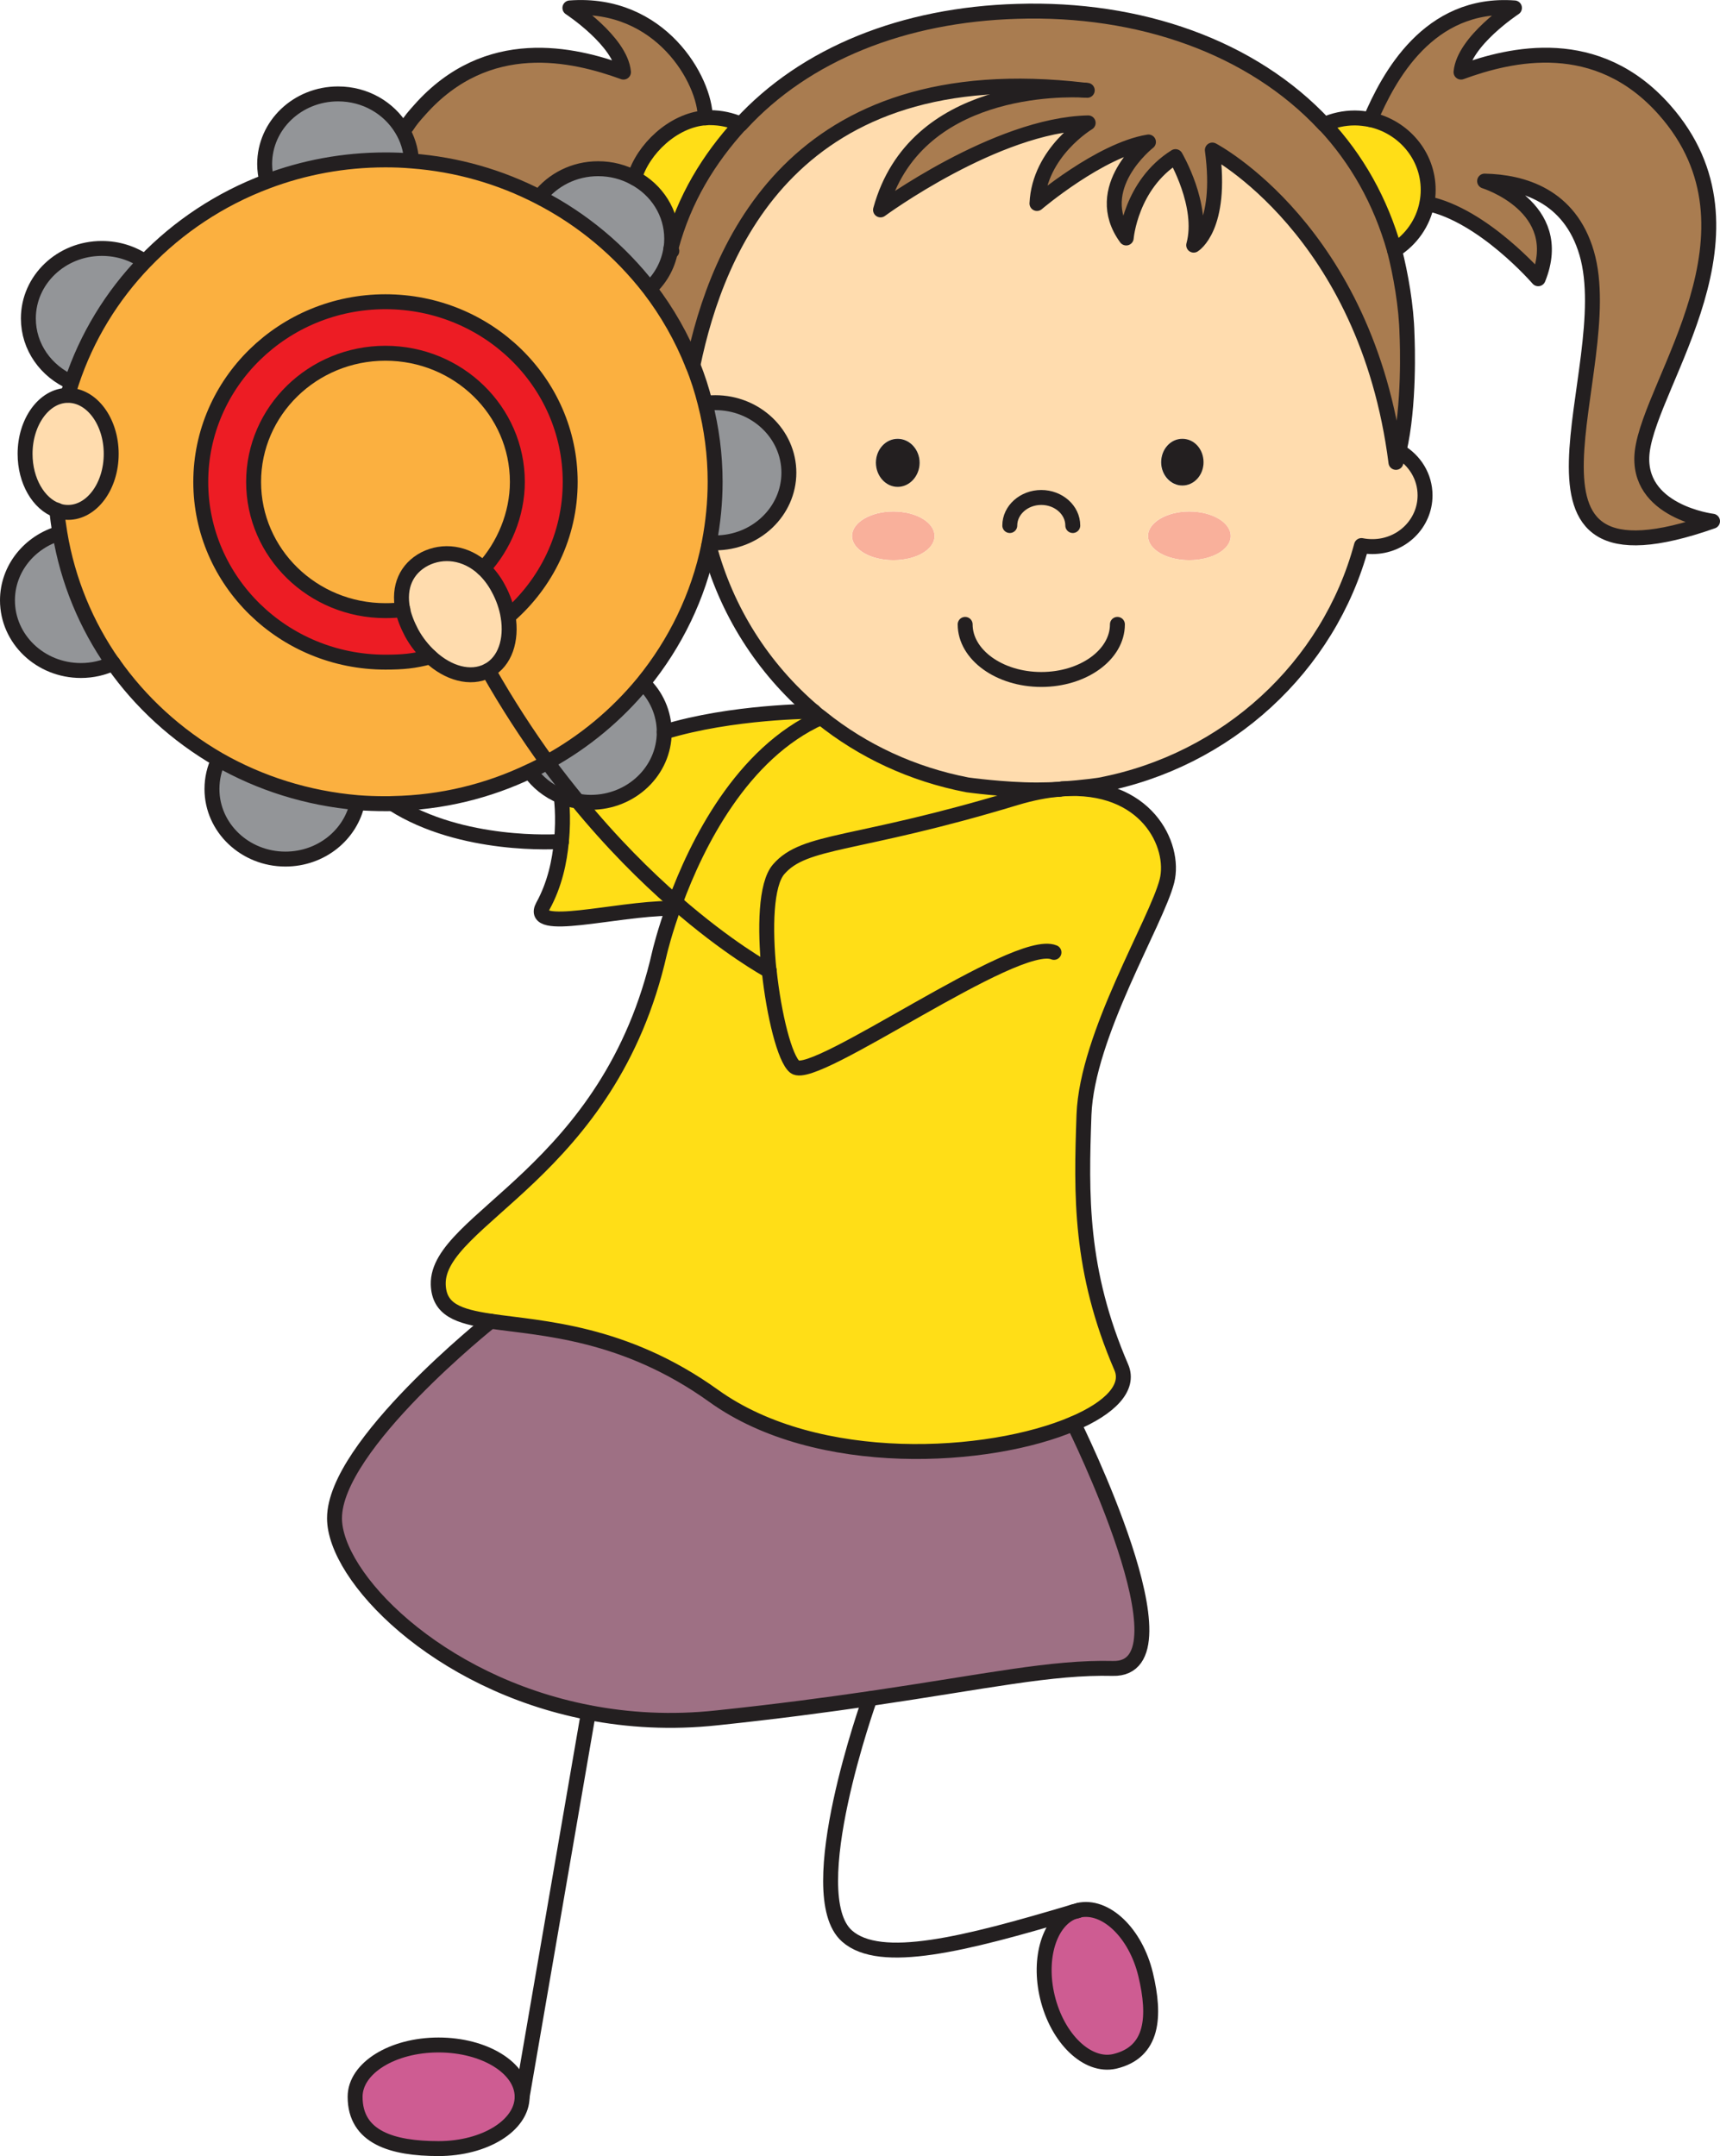 <?xml version="1.0" encoding="UTF-8"?><svg id="Layer_2" xmlns="http://www.w3.org/2000/svg" viewBox="0 0 115.23 144.41"><g id="Capa_1"><path d="M79.67,34.26c1.53,0,2.78.73,2.78,1.64s-1.25,1.62-2.78,1.62-2.76-.72-2.76-1.62,1.25-1.64,2.76-1.64Z" style="fill:#f9b09b;"/><path d="M51.52,65.02c-.29-2.86-.22-5.79.64-6.79,1.76-2.04,5.11-1.52,15.89-4.79,1.07-.32,2.04-.51,2.92-.58.06-.01.12-.01.17-.02,5.67-.4,7.63,3.79,7.04,6.16-.7,2.76-5.36,10.3-5.56,15.67-.19,5.36-.3,10.42,2.5,16.91.59,1.36-.76,2.73-3.2,3.77-5.65,2.43-17.16,3.13-24.1-1.85-6.03-4.33-11.56-4.51-14.97-5.01-2.14-.32-3.44-.76-3.49-2.46-.12-4.39,11.49-7.45,14.83-22.22,0,0,.32-1.39,1.05-3.37,3.49,3.05,6.05,4.45,6.26,4.57Z" style="fill:#ffde17;"/><path d="M7.57,44.43c-.65.31-1.38.48-2.15.48-2.72,0-4.92-2.1-4.92-4.7,0-2.12,1.48-3.92,3.51-4.5.53,3.2,1.76,6.15,3.56,8.72Z" style="fill:#939598;"/><path d="M59.85,34.26c1.53,0,2.76.73,2.76,1.64s-1.23,1.62-2.76,1.62-2.77-.72-2.77-1.62,1.24-1.64,2.77-1.64Z" style="fill:#f9b09b;"/><path d="M27.57,10.79c-.58-.05-1.16-.07-1.75-.07-2.8,0-5.48.51-7.94,1.44-.09-.37-.15-.76-.15-1.16,0-2.6,2.2-4.7,4.92-4.7,1.82,0,3.4.94,4.25,2.34.39.63.63,1.36.67,2.14h0Z" style="fill:#939598;"/><path d="M54.5,47.64c-3.38-2.87-5.85-6.72-7.01-11.15.01-.05.02-.12.03-.17.14.01.26.02.39.02,2.72,0,4.93-2.1,4.93-4.7s-2.21-4.69-4.93-4.69c-.22,0-.44,0-.67.04-.22-.88-.5-1.73-.83-2.55h.01c1.62-7.83,6.73-20.73,26.27-18.42-1.34-.07-11.41-.37-13.7,8.02,0,0,7.75-5.7,13.91-5.83,0,0-3.27,1.95-3.43,5.4,0,0,4.22-3.59,7.47-4.12,0,0-3.94,3.07-1.49,6.43,0,0,.29-3.56,3.3-5.45,0,0,1.94,3.3,1.22,5.93,0,0,1.95-1.17,1.25-6.37,0,0,10.32,5.37,12.3,20.92.07-.25.15-.51.21-.78,1.04.6,1.74,1.7,1.74,2.96,0,1.89-1.57,3.43-3.52,3.43-.24,0-.5-.02-.74-.07-2.18,8.13-9,14.43-17.53,16.04,0,0-1.09.17-2.53.26-.05.01-.11.01-.17.02-.46.02-.96.04-1.47.04h-.09c-2.16,0-4.61-.34-4.61-.34-3.69-.71-7.03-2.28-9.79-4.5-.18-.14-.35-.27-.52-.42ZM62.61,35.9c0-.91-1.23-1.64-2.76-1.64s-2.77.73-2.77,1.64,1.24,1.62,2.77,1.62,2.76-.72,2.76-1.62ZM60.14,32.6c.8,0,1.47-.74,1.47-1.62s-.66-1.6-1.47-1.6-1.46.73-1.46,1.6.65,1.62,1.46,1.62ZM79.67,34.26c-1.52,0-2.76.73-2.76,1.64s1.25,1.62,2.76,1.62,2.78-.72,2.78-1.62-1.25-1.64-2.78-1.64ZM79.2,32.52c.78,0,1.42-.7,1.42-1.56s-.63-1.57-1.42-1.57-1.42.7-1.42,1.57.62,1.56,1.42,1.56Z" style="fill:#ffdcae;"/><path d="M34.66,32.28c0,2.18-.9,4.29-2.28,5.8-1.18-1.1-2.7-1.27-3.93-.64-1.21.63-1.77,1.86-1.47,3.39-.38.05-.77.07-1.17.07-4.88,0-8.83-3.86-8.83-8.62s3.96-8.62,8.83-8.62,8.84,3.85,8.84,8.62Z" style="fill:#fbb040;"/><path d="M34.05,41.29c.26,1.57-.2,3.01-1.33,3.62-.01,0-.03,0-.04.02-1.15.59-2.65.17-3.85-.95-.46-.42-.9-.96-1.24-1.58-.29-.55-.5-1.08-.6-1.57-.31-1.53.25-2.75,1.47-3.39,1.22-.62,2.74-.45,3.93.64.37.35.72.79,1,1.32.34.62.56,1.27.66,1.89Z" style="fill:#ffdcae;"/><path d="M36.67,51.05c.68.92,1.35,1.77,2.02,2.59-.39-.05-.75-.16-1.1-.32-.85-.35-1.57-.93-2.09-1.66h0c.4-.19.79-.39,1.17-.61Z" style="fill:#939598;"/><path d="M80.63,30.96c0,.87-.64,1.56-1.42,1.56s-1.42-.7-1.42-1.56.62-1.57,1.42-1.57,1.42.7,1.42,1.57Z" style="fill:#231f20;"/><path d="M29.38,136.96c3.09,0,5.6,1.55,5.6,3.47s-2.51,3.47-5.6,3.47-5.59-.74-5.59-3.47c0-1.92,2.5-3.47,5.59-3.47Z" style="fill:#ce5c92;"/><path d="M69.42,52.9h.09c.51,0,1-.02,1.47-.04-.89.07-1.86.26-2.92.58-10.79,3.27-14.13,2.75-15.89,4.79-.87.99-.94,3.93-.64,6.79-.21-.12-2.76-1.52-6.26-4.57,1.42-3.87,4.44-10,9.75-12.38,2.76,2.22,6.1,3.79,9.79,4.5,0,0,2.45.34,4.61.34Z" style="fill:#ffde17;"/><path d="M71.93,95.36s8.21,16.54,2.62,16.4c-4.1-.11-8.42.87-16.28,2.02-2.88.42-6.24.87-10.24,1.29-3.06.33-5.95.16-8.61-.36-10.24-1.98-17.01-9.13-17.01-13.01,0-4.89,10.46-13.2,10.46-13.2,3.41.51,8.94.69,14.97,5.01,6.93,4.98,18.45,4.27,24.1,1.85h0Z" style="fill:#9e7084;"/><path d="M27.25,8.47c.32-.48.46-.64.88-1.11,4.53-5.11,10.29-3.76,13.65-2.53-.2-2.08-3.59-4.3-3.59-4.3,6.08-.46,9.07,4.87,9.07,7.37-2.15.17-4.17,2.1-4.73,4.02h0c-.72-.39-1.55-.61-2.44-.61-1.62,0-3.04.75-3.94,1.9-2.59-1.34-5.49-2.18-8.56-2.42h0c-.03-.79-.27-1.52-.67-2.15l.34-.17Z" style="fill:#a97c50;"/><path d="M81.23,10.07c.71,5.19-1.25,6.37-1.25,6.37.72-2.63-1.22-5.93-1.22-5.93-3.02,1.89-3.3,5.45-3.3,5.45-2.45-3.36,1.49-6.43,1.49-6.43-3.25.53-7.47,4.12-7.47,4.12.16-3.45,3.43-5.4,3.43-5.4-6.16.13-13.91,5.83-13.91,5.83,2.29-8.39,12.36-8.1,13.7-8.02-19.54-2.31-24.66,10.59-26.27,18.42h-.01c-.73-1.84-1.71-3.56-2.9-5.11l.04-.03c.75-.71,1.25-1.64,1.39-2.67.01-.01.01-.03.01-.05.88-3.28,2.52-5.94,4.65-8.28h.01c4.33-4.71,10.92-7.34,18.53-7.56,8.2-.26,15.73,2.39,20.57,7.58h.01c2.15,2.3,3.77,5.14,4.69,8.42.42,1.62.8,3.79.84,5.64.03.64.18,4.78-.53,7.81-.06.27-.14.53-.21.78-1.97-15.55-12.3-20.92-12.3-20.92Z" style="fill:#a97c50;"/><path d="M61.61,30.99c0,.88-.66,1.62-1.47,1.62s-1.46-.74-1.46-1.62.65-1.6,1.46-1.6,1.47.73,1.47,1.6Z" style="fill:#231f20;"/><path d="M38.69,53.64c2.3,2.82,4.56,5.05,6.52,6.76l-.31.43c-3.67.02-9.53,1.69-8.53-.15.79-1.45,1.12-3.02,1.24-4.33.18-1.73-.02-3.03-.02-3.03h0c.35.15.71.25,1.1.31Z" style="fill:#ffde17;"/><path d="M72.22,127.96s.01-.01.02-.01c1.82-.42,3.84,1.51,4.51,4.3.67,2.8.52,5.21-2.08,5.82-1.82.41-3.83-1.52-4.5-4.31-.63-2.63.15-5.08,1.74-5.71.11-.02.2-.05.31-.08Z" style="fill:#ce5c92;"/><path d="M44.5,49.04c0,2.6-2.21,4.7-4.92,4.7-.31,0-.61-.03-.9-.09-.66-.81-1.34-1.67-2.02-2.59,2.47-1.35,4.64-3.17,6.41-5.31.88.83,1.42,2.01,1.42,3.29Z" style="fill:#939598;"/><path d="M91.82,8.01c2.22.47,3.87,2.4,3.87,4.71,0,.31-.03.61-.09.91-.25,1.31-1.06,2.44-2.17,3.13-.92-3.28-2.53-6.12-4.69-8.42.61-.27,1.3-.43,2.04-.43.36,0,.71.04,1.04.11Z" style="fill:#ffde17;"/><path d="M47.91,26.97c2.72,0,4.93,2.1,4.93,4.69s-2.21,4.7-4.93,4.7c-.13,0-.25-.01-.39-.02.25-1.31.39-2.67.39-4.05,0-1.82-.23-3.58-.67-5.27.22-.03.44-.04.67-.04Z" style="fill:#939598;"/><path d="M54.5,47.64c.17.15.34.29.52.42-5.31,2.39-8.33,8.51-9.75,12.38-.02-.01-.03-.03-.05-.04-1.96-1.71-4.22-3.95-6.52-6.76.29.06.59.09.9.09,2.71,0,4.92-2.1,4.92-4.7,4.56-1.39,10-1.39,10-1.39Z" style="fill:#ffde17;"/><path d="M6.81,16.65c1.09,0,2.08.33,2.89.89-2.2,2.28-3.88,5.03-4.9,8.08-1.72-.74-2.91-2.38-2.91-4.29,0-2.59,2.2-4.69,4.92-4.69Z" style="fill:#939598;"/><path d="M4.56,26.48c1.59,0,2.89,1.75,2.89,3.92s-1.3,3.92-2.89,3.92c-.26,0-.51-.04-.75-.14-1.22-.44-2.13-1.96-2.13-3.78,0-2.15,1.28-3.91,2.86-3.92h.02Z" style="fill:#ffdcae;"/><path d="M47.55,7.88c.75,0,1.44.16,2.06.43-2.13,2.33-3.78,4.99-4.65,8.28.03-.19.04-.39.04-.59,0-1.75-1-3.27-2.49-4.07h0c.56-1.93,2.58-3.86,4.73-4.03.11-.01.2-.01.31-.01Z" style="fill:#ffde17;"/><path d="M23.95,53.76c-.45,2.16-2.44,3.78-4.83,3.78-2.71,0-4.92-2.1-4.92-4.69,0-.71.16-1.38.45-1.97,2.77,1.58,5.92,2.6,9.3,2.88Z" style="fill:#939598;"/><path d="M32.72,44.91c1.13-.61,1.59-2.05,1.33-3.62,2.54-2.22,4.15-5.44,4.15-9.01,0-6.67-5.54-12.07-12.38-12.07s-12.37,5.4-12.37,12.07,5.54,12.07,12.37,12.07c1.15,0,1.94-.07,3-.36h.01c1.2,1.11,2.7,1.53,3.85.94,0-.01.03-.01.04-.02ZM4.56,26.48h-.02c.08-.29.17-.58.26-.87,1.01-3.05,2.7-5.8,4.9-8.08,2.25-2.34,5.04-4.2,8.18-5.38,2.46-.93,5.14-1.44,7.94-1.44.59,0,1.17.02,1.75.07,3.07.23,5.97,1.08,8.56,2.42,2.9,1.49,5.41,3.6,7.38,6.14,1.19,1.55,2.17,3.27,2.9,5.11.34.82.61,1.68.83,2.55.43,1.69.67,3.45.67,5.27,0,1.38-.14,2.74-.39,4.05-.01.05-.02.12-.03.17-.7,3.45-2.25,6.6-4.41,9.25-1.76,2.14-3.94,3.96-6.41,5.31-.38.22-.77.42-1.17.6-2.78,1.33-5.89,2.11-9.18,2.17-.17.01-.33.01-.5.01-.63,0-1.26-.02-1.87-.07-3.38-.29-6.53-1.3-9.3-2.88-2.82-1.63-5.23-3.83-7.07-6.45h-.01c-1.79-2.56-3.03-5.52-3.56-8.72-.08-.51-.16-1.02-.2-1.54.24.09.49.14.75.14,1.59,0,2.89-1.75,2.89-3.92s-1.3-3.92-2.89-3.92Z" style="fill:#fbb040;"/><path d="M45,16c0,.2-.01.4-.04.59,0,0-.01.03-.01.04h0c-.15,1.05-.64,1.97-1.39,2.68l-.04.03c-1.96-2.54-4.47-4.65-7.38-6.14.9-1.15,2.32-1.9,3.94-1.9.89,0,1.72.22,2.44.62,1.49.8,2.49,2.32,2.49,4.07Z" style="fill:#939598;"/><path d="M27.59,42.4c.34.62.77,1.16,1.24,1.58h-.01c-1.06.29-1.85.37-3,.37-6.83,0-12.37-5.42-12.37-12.07s5.54-12.07,12.37-12.07,12.38,5.4,12.38,12.07c0,3.58-1.6,6.8-4.15,9.01-.11-.62-.33-1.27-.66-1.89-.29-.53-.63-.97-1-1.32,1.38-1.52,2.28-3.62,2.28-5.8,0-4.77-3.96-8.62-8.84-8.62s-8.83,3.85-8.83,8.62,3.96,8.62,8.83,8.62c.4,0,.79-.02,1.17-.07.11.5.31,1.02.6,1.57Z" style="fill:#ed1c24;"/><path d="M95.59,13.63c.06-.3.09-.6.09-.91,0-2.31-1.66-4.23-3.87-4.71,1.19-2.83,3.87-7.92,9.65-7.48,0,0-3.39,2.22-3.58,4.3,3.36-1.22,9.11-2.58,13.63,2.53,7.21,8.14-.91,18.14-1.49,22.89-.47,4.03,4.71,4.66,4.71,4.66-15.37,5.4-6.16-10.17-8.43-17.95-1.13-3.88-4.31-4.78-6.84-4.83,0,0,5.54,1.72,3.59,6.54,0,0-3.68-4.27-7.44-5.04h-.01Z" style="fill:#a97c50;"/><path d="M71.15,52.84c1.45-.09,2.53-.26,2.53-.26,8.53-1.62,15.35-7.92,17.53-16.04.24.05.5.07.74.07,1.95,0,3.52-1.54,3.52-3.43,0-1.27-.7-2.36-1.74-2.96" style="fill:none; stroke:#231f20; stroke-linecap:round; stroke-linejoin:round;"/><path d="M47.49,36.5c1.16,4.42,3.63,8.27,7.01,11.15.17.15.34.29.52.42,2.76,2.22,6.1,3.79,9.79,4.5,0,0,2.45.34,4.61.34h.09c.51,0,1-.02,1.47-.04" style="fill:none; stroke:#231f20; stroke-linecap:round; stroke-linejoin:round;"/><path d="M88.72,8.34c-4.84-5.19-12.37-7.84-20.57-7.58-7.61.22-14.21,2.85-18.53,7.57" style="fill:none; stroke:#231f20; stroke-linecap:round; stroke-linejoin:round;"/><path d="M95.61,13.63c3.76.77,7.44,5.04,7.44,5.04,1.95-4.82-3.59-6.54-3.59-6.54,2.53.05,5.71.95,6.84,4.83,2.27,7.78-6.93,23.36,8.43,17.95,0,0-5.18-.63-4.71-4.66.58-4.75,8.7-14.75,1.49-22.89-4.52-5.11-10.27-3.76-13.63-2.53.19-2.08,3.58-4.3,3.58-4.3-5.77-.43-8.45,4.66-9.65,7.48" style="fill:none; stroke:#231f20; stroke-linecap:round; stroke-linejoin:round;"/><path d="M72.84,6.05s-.05,0-.15-.01c-1.34-.07-11.41-.37-13.7,8.02,0,0,7.75-5.7,13.91-5.83,0,0-3.27,1.95-3.43,5.4,0,0,4.22-3.59,7.47-4.12,0,0-3.94,3.07-1.49,6.43,0,0,.29-3.56,3.3-5.45,0,0,1.94,3.3,1.22,5.93,0,0,1.95-1.17,1.25-6.37,0,0,10.32,5.37,12.3,20.92.07-.25.15-.51.21-.78.71-3.03.56-7.17.53-7.81-.04-1.85-.42-4.01-.84-5.64" style="fill:none; stroke:#231f20; stroke-linecap:round; stroke-linejoin:round;"/><path d="M46.42,24.46c1.62-7.83,6.73-20.73,26.27-18.42" style="fill:none; stroke:#231f20; stroke-linecap:round; stroke-linejoin:round;"/><path d="M47.25,7.9c0-2.5-2.99-7.83-9.07-7.37,0,0,3.39,2.22,3.59,4.3-3.36-1.22-9.12-2.58-13.65,2.53-.41.46-.56.63-.88,1.11" style="fill:none; stroke:#231f20; stroke-linecap:round; stroke-linejoin:round;"/><path d="M93.42,16.76c1.12-.7,1.92-1.83,2.17-3.13.06-.3.09-.6.09-.91,0-2.31-1.66-4.23-3.87-4.71-.34-.06-.69-.11-1.04-.11-.74,0-1.42.16-2.04.43,2.15,2.3,3.77,5.14,4.69,8.42Z" style="fill:none; stroke:#231f20; stroke-linecap:round; stroke-linejoin:round;"/><path d="M45.01,16.81l-.06-.17h0s.01-.04.01-.05c.88-3.28,2.52-5.94,4.65-8.28-.62-.27-1.31-.43-2.06-.43-.11,0-.2,0-.31.01-2.15.17-4.17,2.1-4.73,4.02" style="fill:none; stroke:#231f20; stroke-linecap:round; stroke-linejoin:round;"/><path d="M74.86,41.82c0,2.04-2.29,3.69-5.1,3.69s-5.1-1.66-5.1-3.69" style="fill:none; stroke:#231f20; stroke-linecap:round; stroke-miterlimit:10;"/><path d="M67.65,35.2c0-1.04.95-1.88,2.11-1.88s2.11.84,2.11,1.88" style="fill:none; stroke:#231f20; stroke-linecap:round; stroke-linejoin:round;"/><path d="M51.52,65.02c-.29-2.86-.22-5.79.64-6.79,1.76-2.04,5.11-1.52,15.89-4.79,1.07-.32,2.04-.51,2.92-.58.06-.01.12-.01.17-.02,5.67-.4,7.63,3.79,7.04,6.16-.7,2.76-5.36,10.3-5.56,15.67-.19,5.36-.3,10.42,2.5,16.91.59,1.36-.76,2.73-3.2,3.77-5.65,2.43-17.16,3.13-24.1-1.85-6.03-4.33-11.56-4.51-14.97-5.01-2.14-.32-3.44-.76-3.49-2.46-.12-4.39,11.49-7.45,14.83-22.22,0,0,.32-1.39,1.05-3.37,1.42-3.87,4.44-10,9.75-12.38" style="fill:none; stroke:#231f20; stroke-linecap:round; stroke-linejoin:round;"/><path d="M70.61,63.79c-2.55-1.06-16.04,8.7-17.36,7.67-.67-.53-1.4-3.45-1.72-6.45" style="fill:none; stroke:#231f20; stroke-linecap:round; stroke-linejoin:round;"/><path d="M51.53,65.02h-.01c-.21-.12-2.76-1.52-6.26-4.57-.02-.01-.03-.03-.05-.04-1.96-1.71-4.22-3.95-6.52-6.76-.66-.81-1.34-1.67-2.02-2.59-1.33-1.84-2.67-3.88-3.95-6.14" style="fill:none; stroke:#231f20; stroke-linecap:round; stroke-linejoin:round;"/><path d="M7.57,44.43c-1.79-2.56-3.03-5.52-3.56-8.72-.08-.51-.16-1.02-.2-1.54" style="fill:none; stroke:#231f20; stroke-linecap:round; stroke-linejoin:round;"/><path d="M4.54,26.47c.08-.29.17-.57.26-.86,1.01-3.05,2.7-5.8,4.9-8.08,2.25-2.34,5.04-4.2,8.18-5.38,2.46-.93,5.14-1.44,7.94-1.44.59,0,1.17.02,1.75.07,3.07.23,5.97,1.08,8.56,2.42,2.9,1.49,5.41,3.6,7.38,6.14,1.19,1.55,2.17,3.27,2.9,5.11.34.82.61,1.68.83,2.55.43,1.69.67,3.45.67,5.27,0,1.38-.14,2.74-.39,4.05-.01.05-.02.12-.03.17-.7,3.45-2.25,6.6-4.41,9.25-1.76,2.14-3.94,3.96-6.41,5.31-.38.22-.77.42-1.17.6-2.78,1.33-5.89,2.11-9.18,2.17-.17.01-.33.01-.5.01-.63,0-1.26-.02-1.87-.07-3.38-.29-6.53-1.3-9.3-2.88-2.82-1.63-5.23-3.83-7.07-6.45" style="fill:none; stroke:#231f20; stroke-linecap:round; stroke-linejoin:round;"/><path d="M26.99,40.83c-.38.05-.77.07-1.17.07-4.88,0-8.83-3.86-8.83-8.62s3.96-8.62,8.83-8.62,8.84,3.85,8.84,8.62c0,2.18-.9,4.29-2.28,5.8" style="fill:none; stroke:#231f20; stroke-linecap:round; stroke-linejoin:round;"/><path d="M28.82,43.99c-1.06.29-1.85.36-3,.36-6.83,0-12.37-5.42-12.37-12.07s5.54-12.07,12.37-12.07,12.38,5.4,12.38,12.07c0,3.58-1.6,6.8-4.15,9.01" style="fill:none; stroke:#231f20; stroke-linecap:round; stroke-linejoin:round;"/><path d="M17.88,12.15c-.09-.37-.15-.76-.15-1.16,0-2.6,2.2-4.7,4.92-4.7,1.82,0,3.4.94,4.25,2.34.39.63.63,1.36.67,2.14" style="fill:none; stroke:#231f20; stroke-miterlimit:10;"/><path d="M4.81,25.62c-1.72-.74-2.91-2.38-2.91-4.29,0-2.59,2.2-4.69,4.92-4.69,1.09,0,2.08.33,2.89.89" style="fill:none; stroke:#231f20; stroke-miterlimit:10;"/><path d="M7.57,44.43c-.65.31-1.38.48-2.15.48-2.72,0-4.92-2.1-4.92-4.7,0-2.12,1.48-3.92,3.51-4.5" style="fill:none; stroke:#231f20; stroke-miterlimit:10;"/><line x1="7.58" y1="44.43" x2="7.57" y2="44.43" style="fill:none; stroke:#231f20; stroke-linecap:round; stroke-linejoin:round;"/><path d="M23.95,53.75h0c-.45,2.17-2.44,3.79-4.83,3.79-2.71,0-4.92-2.1-4.92-4.69,0-.71.16-1.38.45-1.97" style="fill:none; stroke:#231f20; stroke-miterlimit:10;"/><path d="M42.94,45.61s.09.08.14.14c.88.83,1.42,2.01,1.42,3.29,0,2.6-2.21,4.7-4.92,4.7-.31,0-.61-.03-.9-.09-.39-.05-.75-.16-1.1-.32-.85-.35-1.57-.93-2.09-1.66" style="fill:none; stroke:#231f20; stroke-miterlimit:10;"/><path d="M46.92,27.06c.11-.02.21-.04.33-.05.22-.03.44-.04.67-.04,2.72,0,4.93,2.1,4.93,4.69s-2.21,4.7-4.93,4.7c-.13,0-.25-.01-.39-.02" style="fill:none; stroke:#231f20; stroke-miterlimit:10;"/><path d="M36.05,13.3s.05-.06.08-.1c.9-1.15,2.32-1.9,3.94-1.9.89,0,1.72.22,2.44.62,1.49.8,2.49,2.32,2.49,4.07,0,.2-.01.4-.04.59,0,.02,0,.04-.01.05-.15,1.03-.64,1.96-1.39,2.67" style="fill:none; stroke:#231f20; stroke-miterlimit:10;"/><path d="M4.54,26.48h.02c1.59,0,2.89,1.75,2.89,3.92s-1.3,3.92-2.89,3.92c-.26,0-.51-.04-.75-.14-1.22-.44-2.13-1.96-2.13-3.78,0-2.15,1.28-3.91,2.86-3.92Z" style="fill:none; stroke:#231f20; stroke-miterlimit:10;"/><path d="M32.38,38.08c.37.35.72.79,1,1.32.34.62.56,1.27.66,1.89.26,1.57-.2,3.01-1.33,3.62-.01,0-.03,0-.04.02-1.15.59-2.65.17-3.85-.95-.46-.42-.9-.96-1.24-1.58-.29-.55-.5-1.08-.6-1.57-.31-1.53.25-2.75,1.47-3.39,1.22-.62,2.74-.45,3.93.64Z" style="fill:none; stroke:#231f20; stroke-linecap:round; stroke-linejoin:round;"/><path d="M54.5,47.64s-5.44,0-10,1.39" style="fill:none; stroke:#231f20; stroke-linecap:round; stroke-linejoin:round;"/><path d="M37.59,53.33s.2,1.3.02,3.03c-.12,1.31-.44,2.88-1.24,4.33-1,1.84,4.86.17,8.53.15" style="fill:none; stroke:#231f20; stroke-linecap:round; stroke-linejoin:round;"/><path d="M32.87,88.49s-10.46,8.32-10.46,13.2c0,3.88,6.78,11.03,17.01,13.01,2.66.52,5.55.69,8.61.36,4-.42,7.36-.87,10.24-1.29,7.85-1.15,12.18-2.12,16.28-2.02,5.59.14-2.62-16.4-2.62-16.4" style="fill:none; stroke:#231f20; stroke-linecap:round; stroke-linejoin:round;"/><path d="M37.62,56.36h-.01c-.31.02-6.66.43-11.29-2.52" style="fill:none; stroke:#231f20; stroke-linecap:round; stroke-linejoin:round;"/><line x1="39.42" y1="114.71" x2="34.98" y2="140.44" style="fill:none; stroke:#231f20; stroke-linecap:round; stroke-linejoin:round;"/><path d="M58.27,113.78s-4.69,13.08-1.53,15.89c2.23,1.98,7.86.56,15.17-1.62.11-.02.2-.05.31-.08" style="fill:none; stroke:#231f20; stroke-linecap:round; stroke-linejoin:round;"/><path d="M34.98,140.44c0,1.92-2.51,3.47-5.6,3.47s-5.59-.74-5.59-3.47c0-1.92,2.5-3.47,5.59-3.47s5.6,1.55,5.6,3.47Z" style="fill:none; stroke:#231f20; stroke-linecap:round; stroke-linejoin:round;"/><path d="M72.22,127.96s.01-.01.02-.01c1.82-.42,3.84,1.51,4.51,4.3.67,2.8.52,5.21-2.08,5.82-1.82.41-3.83-1.52-4.5-4.31-.63-2.63.15-5.08,1.74-5.71.11-.03.2-.06.31-.08Z" style="fill:none; stroke:#231f20; stroke-linecap:round; stroke-linejoin:round;"/></g></svg>